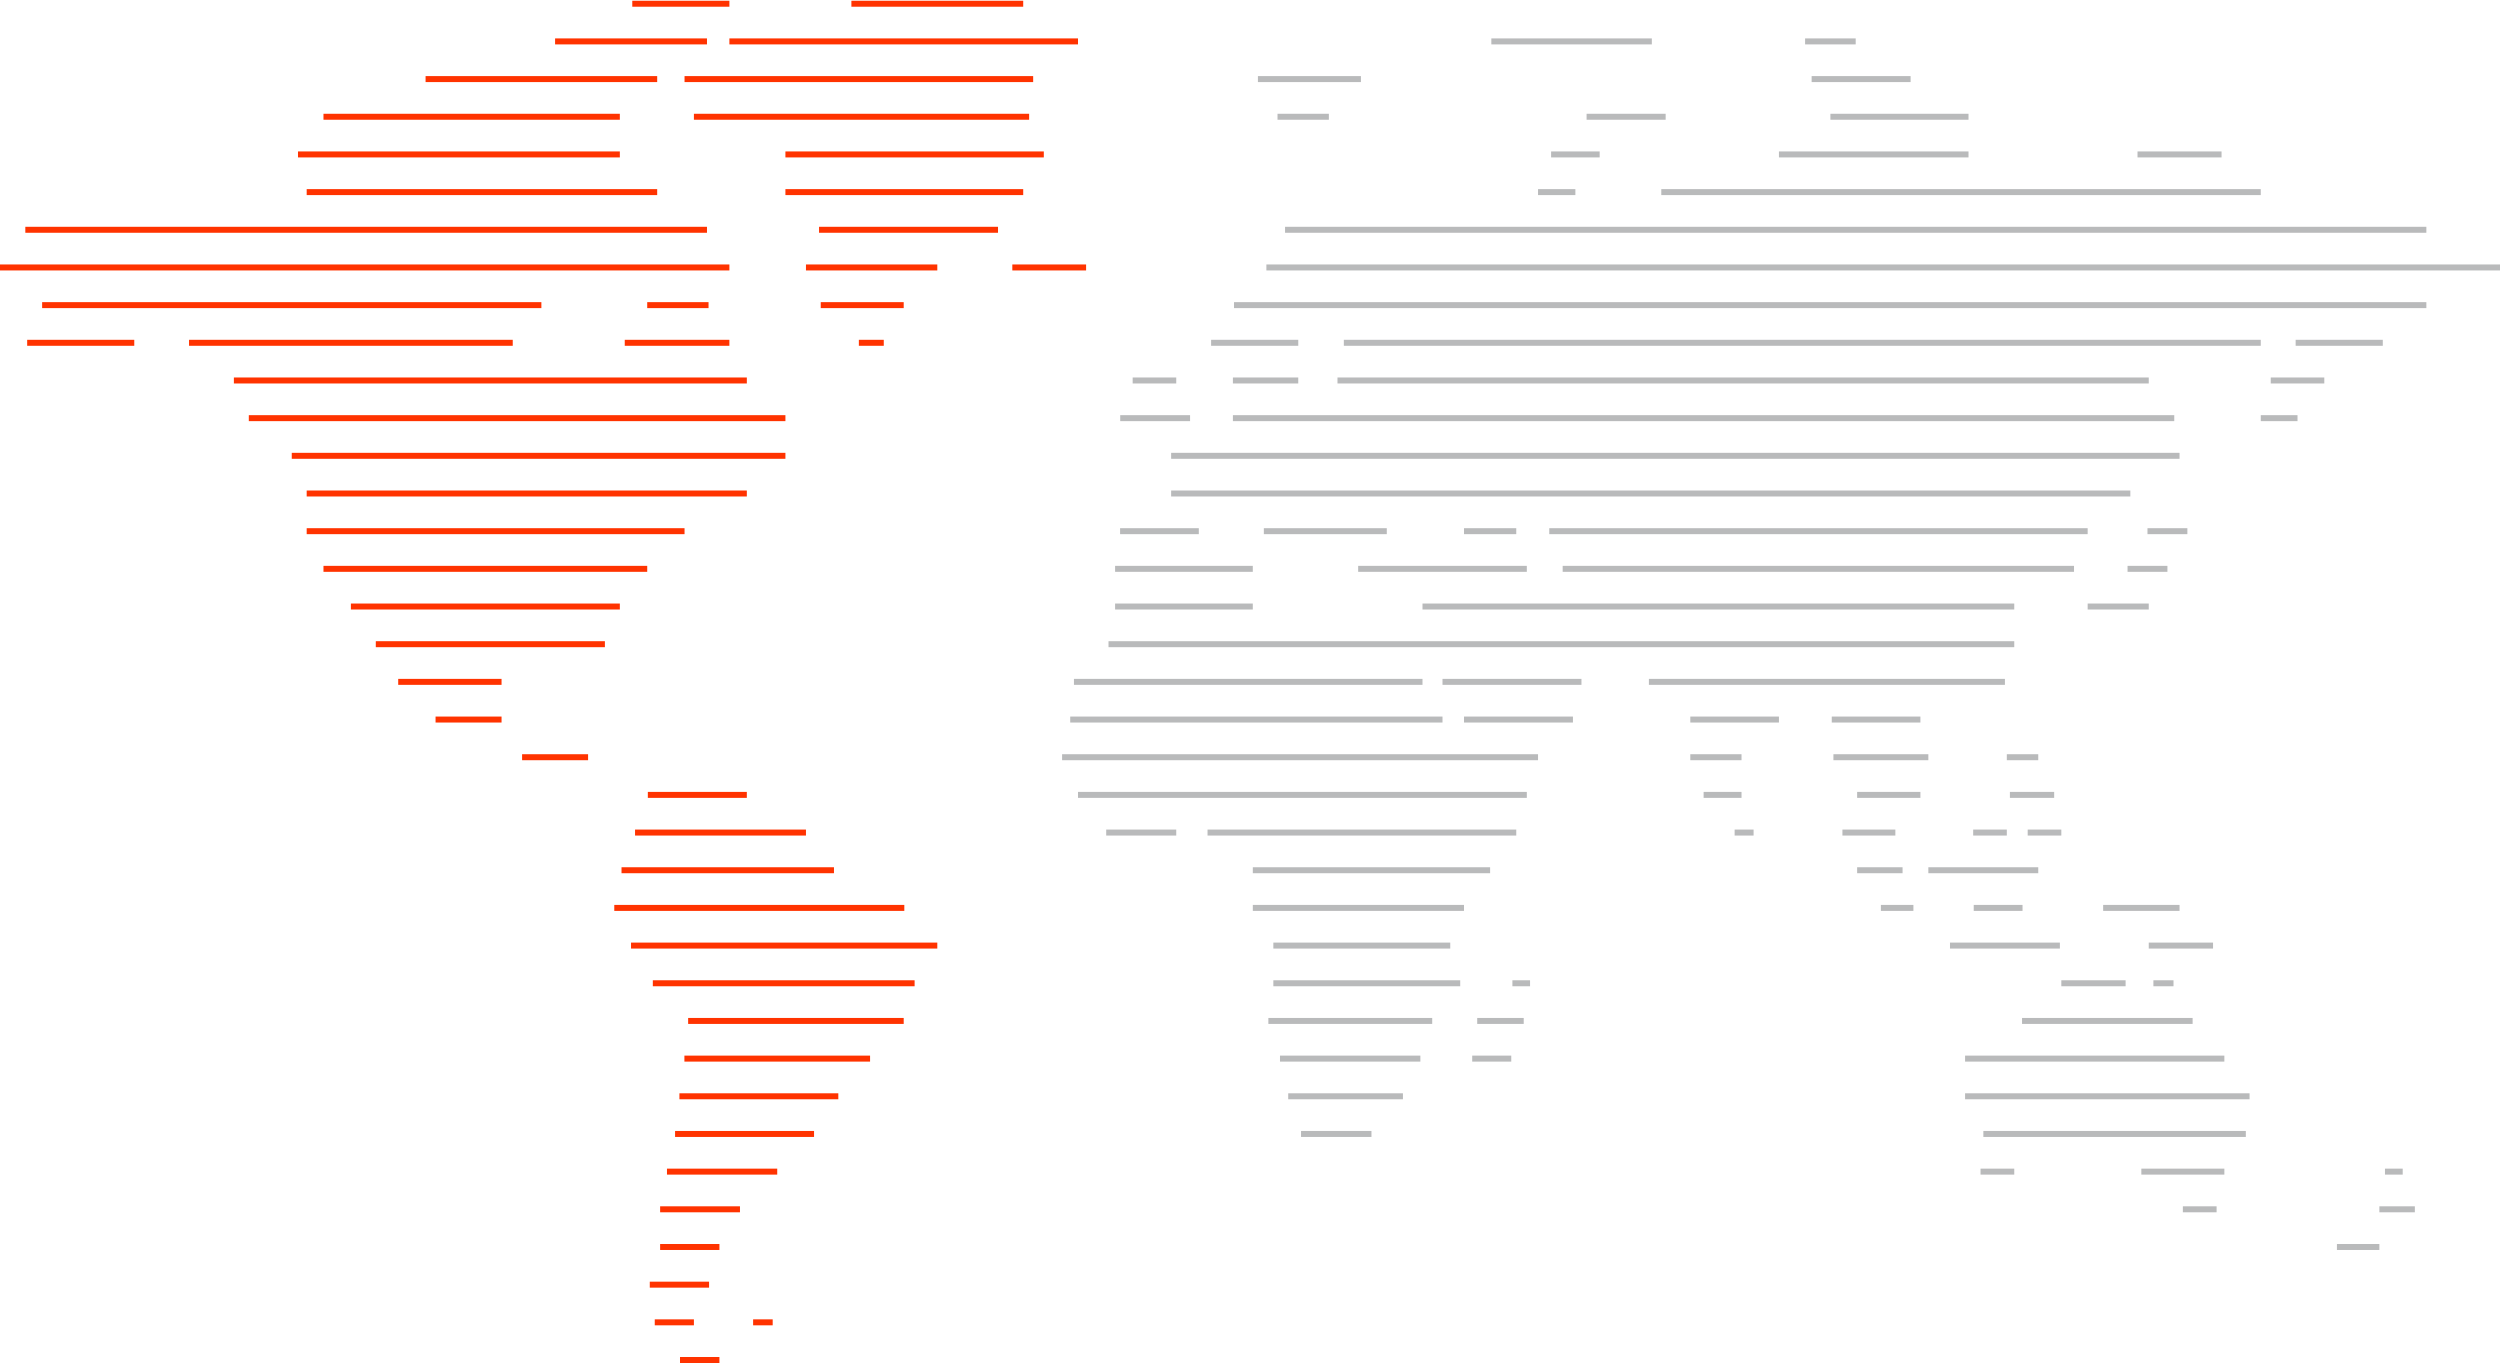 <?xml version="1.0" encoding="utf-8"?>
<!-- Generator: Adobe Illustrator 14.0.0, SVG Export Plug-In . SVG Version: 6.00 Build 43363)  -->
<!DOCTYPE svg PUBLIC "-//W3C//DTD SVG 1.1//EN" "http://www.w3.org/Graphics/SVG/1.1/DTD/svg11.dtd">
<svg version="1.1" id="Ebene_2" xmlns:x="http://ns.adobe.com/Extensibility/1.0/" xmlns:i="http://ns.adobe.com/AdobeIllustrator/10.0/" xmlns:graph="http://ns.adobe.com/Graphs/1.0/"
	 xmlns="http://www.w3.org/2000/svg" xmlns:xlink="http://www.w3.org/1999/xlink" x="0px" y="0px" width="167.331px"
	 height="91.278px" viewBox="0 0 167.331 91.278" enable-background="new 0 0 167.331 91.278" xml:space="preserve">
	<g i:extraneous="self">
		<polygon fill="#FF3300" points="48.82,0.45 42.32,0.45 42.32,0.05 48.82,0.05 48.82,0.45 		"/>
		<polygon fill="#FF3300" points="68.486,0.45 56.986,0.45 56.986,0.05 68.486,0.05 68.486,0.45 		"/>
		<polygon fill="#B9BABB" points="127.882,5.494 121.257,5.494 121.257,5.093 127.882,5.093 127.882,5.494 		"/>
		<polygon fill="#FF3300" points="69.152,5.494 45.818,5.494 45.818,5.093 69.152,5.093 69.152,5.494 		"/>
		<polygon fill="#B9BABB" points="91.091,5.494 84.195,5.494 84.195,5.093 91.091,5.093 91.091,5.494 		"/>
		<polygon fill="#FF3300" points="43.987,5.494 28.485,5.494 28.485,5.093 43.987,5.093 43.987,5.494 		"/>
		<polygon fill="#B9BABB" points="107.069,10.537 103.819,10.537 103.819,10.136 107.069,10.136 107.069,10.537 		"/>
		<polygon fill="#B9BABB" points="131.757,10.537 119.069,10.537 119.069,10.136 131.757,10.136 131.757,10.537 		"/>
		<polygon fill="#B9BABB" points="148.694,10.537 143.069,10.537 143.069,10.136 148.694,10.136 148.694,10.537 		"/>
		<polygon fill="#FF3300" points="41.487,10.537 19.945,10.537 19.945,10.136 41.487,10.136 41.487,10.537 		"/>
		<polygon fill="#FF3300" points="69.865,10.537 52.57,10.537 52.57,10.136 69.865,10.136 69.865,10.537 		"/>
		<polygon fill="#B9BABB" points="105.444,13.058 102.944,13.058 102.944,12.658 105.444,12.658 105.444,13.058 		"/>
		<polygon fill="#B9BABB" points="151.319,13.058 111.194,13.058 111.194,12.658 151.319,12.658 151.319,13.058 		"/>
		<polygon fill="#FF3300" points="68.486,13.058 52.57,13.058 52.57,12.658 68.486,12.658 68.486,13.058 		"/>
		<polygon fill="#FF3300" points="43.987,13.058 20.527,13.058 20.527,12.658 43.987,12.658 43.987,13.058 		"/>
		<polygon fill="#FF3300" points="47.46,86.186 43.491,86.186 43.491,85.785 47.46,85.785 47.46,86.186 		"/>
		<polygon fill="#FF3300" points="46.445,88.707 43.824,88.707 43.824,88.307 46.445,88.307 46.445,88.707 		"/>
		<polygon fill="#FF3300" points="51.718,88.707 50.408,88.707 50.408,88.307 51.718,88.307 51.718,88.707 		"/>
		<polygon fill="#FF3300" points="48.153,91.229 45.514,91.229 45.514,90.828 48.153,90.828 48.153,91.229 		"/>
		<polygon fill="#FF3300" points="48.82,18.102 0,18.102 0,17.701 48.82,17.701 48.82,18.102 		"/>
		<polygon fill="#FF3300" points="62.736,18.102 53.945,18.102 53.945,17.701 62.736,17.701 62.736,18.102 		"/>
		<polygon fill="#FF3300" points="72.695,18.102 67.757,18.102 67.757,17.701 72.695,17.701 72.695,18.102 		"/>
		<polygon fill="#B9BABB" points="167.331,18.102 84.762,18.102 84.762,17.701 167.331,17.701 167.331,18.102 		"/>
		<polygon fill="#FF3300" points="36.236,20.623 2.82,20.623 2.82,20.223 36.236,20.223 36.236,20.623 		"/>
		<polygon fill="#FF3300" points="47.424,20.623 43.32,20.623 43.32,20.223 47.424,20.223 47.424,20.623 		"/>
		<polygon fill="#FF3300" points="60.487,20.623 54.934,20.623 54.934,20.223 60.487,20.223 60.487,20.623 		"/>
		<polygon fill="#B9BABB" points="162.402,20.623 82.595,20.623 82.595,20.223 162.402,20.223 162.402,20.623 		"/>
		<polygon fill="#FF3300" points="8.987,23.145 1.819,23.145 1.819,22.744 8.987,22.744 8.987,23.145 		"/>
		<polygon fill="#FF3300" points="34.319,23.145 12.652,23.145 12.652,22.744 34.319,22.744 34.319,23.145 		"/>
		<polygon fill="#FF3300" points="48.819,23.145 41.816,23.145 41.816,22.744 48.819,22.744 48.819,23.145 		"/>
		<polygon fill="#FF3300" points="59.153,23.145 57.485,23.145 57.485,22.744 59.153,22.744 59.153,23.145 		"/>
		<polygon fill="#B9BABB" points="151.319,23.145 89.946,23.145 89.946,22.744 151.319,22.744 151.319,23.145 		"/>
		<polygon fill="#B9BABB" points="159.486,23.145 153.653,23.145 153.653,22.744 159.486,22.744 159.486,23.145 		"/>
		<polygon fill="#B9BABB" points="86.896,23.145 81.062,23.145 81.062,22.744 86.896,22.744 86.896,23.145 		"/>
		<polygon fill="#FF3300" points="52.57,30.709 19.528,30.709 19.528,30.309 52.57,30.309 52.57,30.709 		"/>
		<polygon fill="#B9BABB" points="145.882,30.709 78.387,30.709 78.387,30.309 145.882,30.309 145.882,30.709 		"/>
		<polygon fill="#FF3300" points="49.987,33.231 20.527,33.231 20.527,32.831 49.987,32.831 49.987,33.231 		"/>
		<polygon fill="#B9BABB" points="142.589,33.231 78.387,33.231 78.387,32.831 142.589,32.831 142.589,33.231 		"/>
		<polygon fill="#FF3300" points="40.487,43.318 25.153,43.318 25.153,42.917 40.487,42.917 40.487,43.318 		"/>
		<polygon fill="#B9BABB" points="134.819,43.318 74.195,43.318 74.195,42.917 134.819,42.917 134.819,43.318 		"/>
		<polygon fill="#FF3300" points="33.57,45.839 26.653,45.839 26.653,45.439 33.57,45.439 33.57,45.839 		"/>
		<polygon fill="#B9BABB" points="95.211,45.839 71.882,45.839 71.882,45.439 95.211,45.439 95.211,45.839 		"/>
		<polygon fill="#B9BABB" points="105.851,45.839 96.55,45.839 96.55,45.439 105.851,45.439 105.851,45.839 		"/>
		<polygon fill="#B9BABB" points="134.194,45.839 110.365,45.839 110.365,45.439 134.194,45.439 134.194,45.839 		"/>
		<polygon fill="#FF3300" points="49.987,53.404 43.361,53.404 43.361,53.004 49.987,53.004 49.987,53.404 		"/>
		<polygon fill="#B9BABB" points="102.194,53.404 72.153,53.404 72.153,53.004 102.194,53.004 102.194,53.404 		"/>
		<polygon fill="#B9BABB" points="116.564,53.404 114.027,53.404 114.027,53.004 116.564,53.004 116.564,53.404 		"/>
		<polygon fill="#B9BABB" points="128.538,53.404 124.302,53.404 124.302,53.004 128.538,53.004 128.538,53.404 		"/>
		<polygon fill="#B9BABB" points="137.49,53.404 134.527,53.404 134.527,53.004 137.49,53.004 137.49,53.404 		"/>
		<polygon fill="#FF3300" points="55.82,58.447 41.6,58.447 41.6,58.047 55.82,58.047 55.82,58.447 		"/>
		<polygon fill="#B9BABB" points="99.737,58.447 83.854,58.447 83.854,58.047 99.737,58.047 99.737,58.447 		"/>
		<polygon fill="#B9BABB" points="127.343,58.447 124.302,58.447 124.302,58.047 127.343,58.047 127.343,58.447 		"/>
		<polygon fill="#B9BABB" points="136.425,58.447 129.069,58.447 129.069,58.047 136.425,58.047 136.425,58.447 		"/>
		<polygon fill="#FF3300" points="62.736,63.49 42.236,63.49 42.236,63.09 62.736,63.09 62.736,63.49 		"/>
		<polygon fill="#B9BABB" points="97.069,63.49 85.228,63.49 85.228,63.09 97.069,63.09 97.069,63.49 		"/>
		<polygon fill="#B9BABB" points="137.873,63.49 130.517,63.49 130.517,63.09 137.873,63.09 137.873,63.49 		"/>
		<polygon fill="#B9BABB" points="148.124,63.49 143.821,63.49 143.821,63.09 148.124,63.09 148.124,63.49 		"/>
		<polygon fill="#FF3300" points="60.487,68.534 46.059,68.534 46.059,68.134 60.487,68.134 60.487,68.534 		"/>
		<polygon fill="#B9BABB" points="95.861,68.534 84.895,68.534 84.895,68.134 95.861,68.134 95.861,68.534 		"/>
		<polygon fill="#B9BABB" points="101.986,68.534 98.873,68.534 98.873,68.134 101.986,68.134 101.986,68.534 		"/>
		<polygon fill="#B9BABB" points="146.757,68.534 135.34,68.534 135.34,68.134 146.757,68.134 146.757,68.534 		"/>
		<polygon fill="#FF3300" points="58.236,71.056 45.809,71.056 45.809,70.655 58.236,70.655 58.236,71.056 		"/>
		<polygon fill="#B9BABB" points="95.069,71.056 85.673,71.056 85.673,70.655 95.069,70.655 95.069,71.056 		"/>
		<polygon fill="#B9BABB" points="101.152,71.056 98.538,71.056 98.538,70.655 101.152,70.655 101.152,71.056 		"/>
		<polygon fill="#B9BABB" points="148.882,71.056 131.527,71.056 131.527,70.655 148.882,70.655 148.882,71.056 		"/>
		<polygon fill="#FF3300" points="56.111,73.577 45.475,73.577 45.475,73.177 56.111,73.177 56.111,73.577 		"/>
		<polygon fill="#B9BABB" points="93.902,73.577 86.223,73.577 86.223,73.177 93.902,73.177 93.902,73.577 		"/>
		<polygon fill="#B9BABB" points="150.569,73.577 131.527,73.577 131.527,73.177 150.569,73.177 150.569,73.577 		"/>
		<polygon fill="#FF3300" points="54.486,76.099 45.184,76.099 45.184,75.698 54.486,75.698 54.486,76.099 		"/>
		<polygon fill="#B9BABB" points="91.795,76.099 87.081,76.099 87.081,75.698 91.795,75.698 91.795,76.099 		"/>
		<polygon fill="#B9BABB" points="150.319,76.099 132.751,76.099 132.751,75.698 150.319,75.698 150.319,76.099 		"/>
		<polygon fill="#FF3300" points="48.153,83.664 44.184,83.664 44.184,83.264 48.153,83.264 48.153,83.664 		"/>
		<polygon fill="#B9BABB" points="159.257,83.664 156.416,83.664 156.416,83.264 159.257,83.264 159.257,83.664 		"/>
		<polygon fill="#FF3300" points="49.528,81.142 44.184,81.142 44.184,80.741 49.528,80.741 49.528,81.142 		"/>
		<polygon fill="#B9BABB" points="148.362,81.142 146.104,81.142 146.104,80.741 148.362,80.741 148.362,81.142 		"/>
		<polygon fill="#B9BABB" points="161.632,81.142 159.257,81.142 159.257,80.741 161.632,80.741 161.632,81.142 		"/>
		<polygon fill="#FF3300" points="52.022,78.62 44.642,78.62 44.642,78.22 52.022,78.22 52.022,78.62 		"/>
		<polygon fill="#B9BABB" points="148.882,78.62 143.325,78.62 143.325,78.22 148.882,78.22 148.882,78.62 		"/>
		<polygon fill="#B9BABB" points="134.819,78.62 132.562,78.62 132.562,78.22 134.819,78.22 134.819,78.62 		"/>
		<polygon fill="#B9BABB" points="160.819,78.62 159.632,78.62 159.632,78.22 160.819,78.22 160.819,78.62 		"/>
		<polygon fill="#FF3300" points="61.217,66.013 43.695,66.013 43.695,65.612 61.217,65.612 61.217,66.013 		"/>
		<polygon fill="#B9BABB" points="97.736,66.013 85.228,66.013 85.228,65.612 97.736,65.612 97.736,66.013 		"/>
		<polygon fill="#B9BABB" points="102.41,66.013 101.229,66.013 101.229,65.612 102.41,65.612 102.41,66.013 		"/>
		<polygon fill="#B9BABB" points="142.272,66.013 137.969,66.013 137.969,65.612 142.272,65.612 142.272,66.013 		"/>
		<polygon fill="#B9BABB" points="145.478,66.013 144.132,66.013 144.132,65.612 145.478,65.612 145.478,66.013 		"/>
		<polygon fill="#FF3300" points="60.528,60.969 41.115,60.969 41.115,60.568 60.528,60.568 60.528,60.969 		"/>
		<polygon fill="#B9BABB" points="97.989,60.969 83.854,60.969 83.854,60.568 97.989,60.568 97.989,60.969 		"/>
		<polygon fill="#B9BABB" points="128.069,60.969 125.892,60.969 125.892,60.568 128.069,60.568 128.069,60.969 		"/>
		<polygon fill="#B9BABB" points="135.373,60.969 132.106,60.969 132.106,60.568 135.373,60.568 135.373,60.969 		"/>
		<polygon fill="#B9BABB" points="145.882,60.969 140.769,60.969 140.769,60.568 145.882,60.568 145.882,60.969 		"/>
		<polygon fill="#FF3300" points="53.945,55.926 42.505,55.926 42.505,55.525 53.945,55.525 53.945,55.926 		"/>
		<polygon fill="#B9BABB" points="126.861,55.926 123.318,55.926 123.318,55.525 126.861,55.525 126.861,55.926 		"/>
		<polygon fill="#B9BABB" points="78.729,55.926 74.041,55.926 74.041,55.525 78.729,55.525 78.729,55.926 		"/>
		<polygon fill="#B9BABB" points="101.487,55.926 80.823,55.926 80.823,55.525 101.487,55.525 101.487,55.926 		"/>
		<polygon fill="#B9BABB" points="134.321,55.926 132.069,55.926 132.069,55.525 134.321,55.525 134.321,55.926 		"/>
		<polygon fill="#B9BABB" points="137.969,55.926 135.718,55.926 135.718,55.525 137.969,55.525 137.969,55.926 		"/>
		<polygon fill="#B9BABB" points="117.372,55.926 116.103,55.926 116.103,55.525 117.372,55.525 117.372,55.926 		"/>
		<polygon fill="#FF3300" points="39.362,50.883 34.945,50.883 34.945,50.482 39.362,50.482 39.362,50.883 		"/>
		<polygon fill="#B9BABB" points="102.944,50.883 71.088,50.883 71.088,50.482 102.944,50.482 102.944,50.883 		"/>
		<polygon fill="#B9BABB" points="116.564,50.883 113.136,50.883 113.136,50.482 116.564,50.482 116.564,50.883 		"/>
		<polygon fill="#B9BABB" points="129.069,50.883 122.715,50.883 122.715,50.482 129.069,50.482 129.069,50.883 		"/>
		<polygon fill="#B9BABB" points="136.425,50.883 134.321,50.883 134.321,50.482 136.425,50.482 136.425,50.883 		"/>
		<polygon fill="#FF3300" points="33.57,48.361 29.153,48.361 29.153,47.961 33.57,47.961 33.57,48.361 		"/>
		<polygon fill="#B9BABB" points="96.55,48.361 71.632,48.361 71.632,47.961 96.55,47.961 96.55,48.361 		"/>
		<polygon fill="#B9BABB" points="105.281,48.361 97.989,48.361 97.989,47.961 105.281,47.961 105.281,48.361 		"/>
		<polygon fill="#B9BABB" points="119.069,48.361 113.136,48.361 113.136,47.961 119.069,47.961 119.069,48.361 		"/>
		<polygon fill="#B9BABB" points="128.538,48.361 122.604,48.361 122.604,47.961 128.538,47.961 128.538,48.361 		"/>
		<polygon fill="#FF3300" points="49.987,25.667 15.654,25.667 15.654,25.266 49.987,25.266 49.987,25.667 		"/>
		<polygon fill="#B9BABB" points="78.729,25.667 75.812,25.667 75.812,25.266 78.729,25.266 78.729,25.667 		"/>
		<polygon fill="#B9BABB" points="86.895,25.667 82.521,25.667 82.521,25.266 86.895,25.266 86.895,25.667 		"/>
		<polygon fill="#B9BABB" points="143.821,25.667 89.521,25.667 89.521,25.266 143.821,25.266 143.821,25.667 		"/>
		<polygon fill="#B9BABB" points="155.571,25.667 151.986,25.667 151.986,25.266 155.571,25.266 155.571,25.667 		"/>
		<polygon fill="#FF3300" points="45.818,35.753 20.527,35.753 20.527,35.353 45.818,35.353 45.818,35.753 		"/>
		<polygon fill="#B9BABB" points="80.239,35.753 74.97,35.753 74.97,35.353 80.239,35.353 80.239,35.753 		"/>
		<polygon fill="#B9BABB" points="92.821,35.753 84.592,35.753 84.592,35.353 92.821,35.353 92.821,35.753 		"/>
		<polygon fill="#B9BABB" points="101.487,35.753 97.989,35.753 97.989,35.353 101.487,35.353 101.487,35.753 		"/>
		<polygon fill="#B9BABB" points="139.732,35.753 103.696,35.753 103.696,35.353 139.732,35.353 139.732,35.753 		"/>
		<polygon fill="#B9BABB" points="146.406,35.753 143.736,35.753 143.736,35.353 146.406,35.353 146.406,35.753 		"/>
		<polygon fill="#FF3300" points="43.32,38.274 21.651,38.274 21.651,37.874 43.32,37.874 43.32,38.274 		"/>
		<polygon fill="#B9BABB" points="83.853,38.274 74.636,38.274 74.636,37.874 83.853,37.874 83.853,38.274 		"/>
		<polygon fill="#B9BABB" points="102.194,38.274 90.905,38.274 90.905,37.874 102.194,37.874 102.194,38.274 		"/>
		<polygon fill="#B9BABB" points="138.819,38.274 104.593,38.274 104.593,37.874 138.819,37.874 138.819,38.274 		"/>
		<polygon fill="#B9BABB" points="145.071,38.274 142.402,38.274 142.402,37.874 145.071,37.874 145.071,38.274 		"/>
		<polygon fill="#FF3300" points="41.487,40.796 23.486,40.796 23.486,40.396 41.487,40.396 41.487,40.796 		"/>
		<polygon fill="#B9BABB" points="83.853,40.796 74.636,40.796 74.636,40.396 83.853,40.396 83.853,40.796 		"/>
		<polygon fill="#B9BABB" points="134.819,40.796 95.211,40.796 95.211,40.396 134.819,40.396 134.819,40.796 		"/>
		<polygon fill="#B9BABB" points="143.821,40.796 139.732,40.796 139.732,40.396 143.821,40.396 143.821,40.796 		"/>
		<polygon fill="#FF3300" points="52.57,28.188 16.653,28.188 16.653,27.788 52.57,27.788 52.57,28.188 		"/>
		<polygon fill="#B9BABB" points="79.654,28.188 74.979,28.188 74.979,27.788 79.654,27.788 79.654,28.188 		"/>
		<polygon fill="#B9BABB" points="153.778,28.188 151.319,28.188 151.319,27.788 153.778,27.788 153.778,28.188 		"/>
		<polygon fill="#B9BABB" points="145.528,28.188 82.521,28.188 82.521,27.788 145.528,27.788 145.528,28.188 		"/>
		<polygon fill="#FF3300" points="47.32,15.58 1.695,15.58 1.695,15.18 47.32,15.18 47.32,15.58 		"/>
		<polygon fill="#B9BABB" points="162.402,15.58 86.011,15.58 86.011,15.18 162.402,15.18 162.402,15.58 		"/>
		<polygon fill="#FF3300" points="66.799,15.58 54.82,15.58 54.82,15.18 66.799,15.18 66.799,15.58 		"/>
		<polygon fill="#B9BABB" points="111.486,8.015 106.194,8.015 106.194,7.615 111.486,7.615 111.486,8.015 		"/>
		<polygon fill="#B9BABB" points="131.757,8.015 122.513,8.015 122.513,7.615 131.757,7.615 131.757,8.015 		"/>
		<polygon fill="#B9BABB" points="88.944,8.015 85.507,8.015 85.507,7.615 88.944,7.615 88.944,8.015 		"/>
		<polygon fill="#FF3300" points="41.487,8.015 21.651,8.015 21.651,7.615 41.487,7.615 41.487,8.015 		"/>
		<polygon fill="#FF3300" points="68.882,8.015 46.445,8.015 46.445,7.615 68.882,7.615 68.882,8.015 		"/>
		<polygon fill="#FF3300" points="72.153,2.972 48.82,2.972 48.82,2.571 72.153,2.571 72.153,2.972 		"/>
		<polygon fill="#B9BABB" points="110.561,2.972 99.819,2.972 99.819,2.571 110.561,2.571 110.561,2.972 		"/>
		<polygon fill="#B9BABB" points="124.206,2.972 120.819,2.972 120.819,2.571 124.206,2.571 124.206,2.972 		"/>
		<polygon fill="#FF3300" points="47.32,2.972 37.153,2.972 37.153,2.571 47.32,2.571 47.32,2.972 		"/>
	</g>

</svg>
